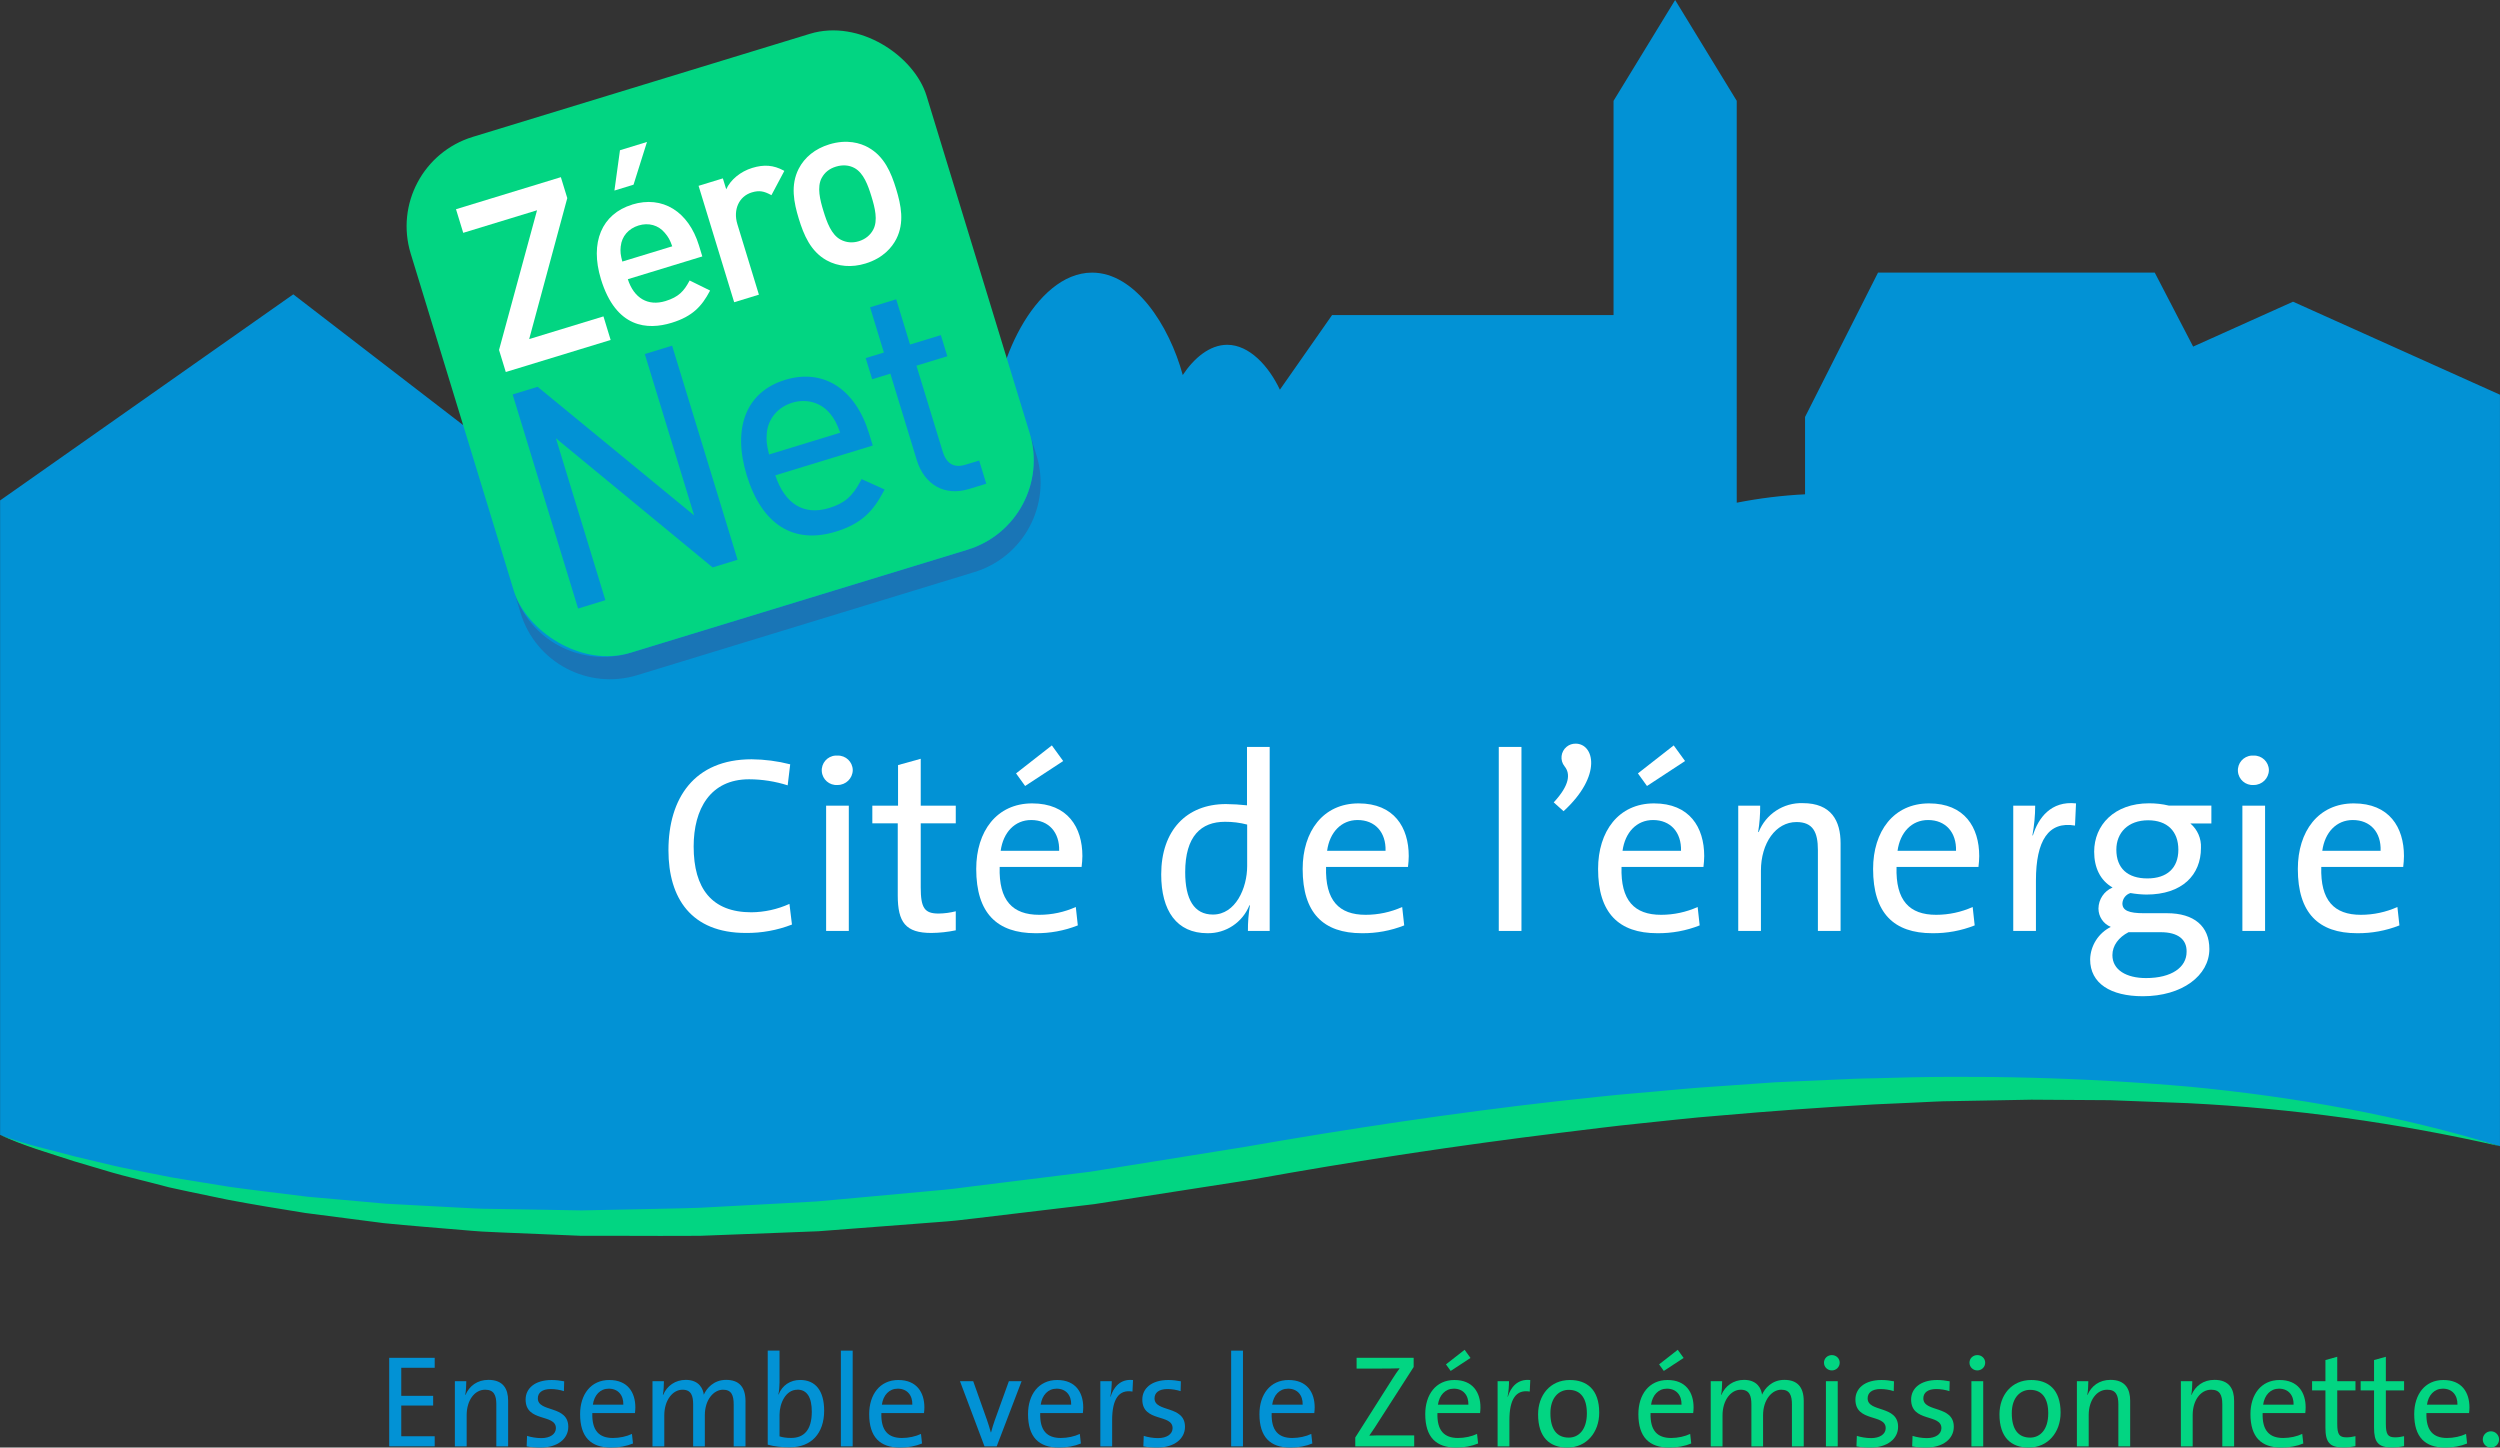 <?xml version="1.0" encoding="UTF-8"?><svg id="Ebene_1" xmlns="http://www.w3.org/2000/svg" viewBox="0 0 595.07 344.56"><rect x="0" y="0" width="595.07" height="344.56" fill="#333333" stroke="none"/><defs><style>.cls-1{fill:#1975b6;}.cls-1,.cls-2,.cls-3,.cls-4{stroke-width:0px;}.cls-2{fill:#fff;}.cls-3{fill:#0292d5;}.cls-4{fill:#02d582;}</style></defs><g id="energiestadt"><g id="color-fr"><path class="cls-3" d="m545.81,71.81l-23.78,10.69-9.14-17.61h-65.87l-17.37,34.36v18.41c-5.46.27-10.9.94-16.26,2V24l-14.66-24-14.66,24v51h-67l-12.42,17.76c-2.67-5.66-7.29-10.69-12.54-10.69-4.13,0-7.87,3.11-10.58,7.2-3.22-11.84-11.34-24.38-21.58-24.38-13.81,0-23.77,22.8-23.06,35.93.23,4.2,1.62,8.26,4,11.72l-16.15-4.72v-20.38l-42.31-17.38-72.1,10.48v20.71l-40.52-31.19L.02,119.12v151s94.76,42.93,297.52,7c81.54-14.58,205.73-29.16,297.52-4.32V93.95l-49.26-22.14Z"/><path class="cls-4" d="m0,270.12c5.82,2.28,11.89,3.53,17.9,5.17l9.11,2.17c3,.71,6.11,1.24,9.16,1.87l4.59.91,4.62.76,9.22,1.5c6.18.86,12.37,1.57,18.55,2.35l18.61,1.66c6.22.37,12.45.65,18.66,1,1.56.07,3.11.18,4.67.21l4.67.07,9.34.16,9.33.16,9.34-.19c6.23-.15,12.45-.22,18.68-.43l18.65-1,9.32-.51,9.31-.85,18.6-1.71c1.55-.16,3.1-.25,4.65-.46l4.63-.59,9.27-1.15,18.55-2.3,36.9-5.93c24.7-4.32,49.54-8.06,74.48-10.88,6.24-.65,12.47-1.4,18.73-1.91,6.26-.51,12.49-1.2,18.76-1.58l9.39-.66,4.7-.33,4.7-.22,9.41-.41c3.14-.14,6.27-.3,9.41-.33,25.11-.84,50.25-.18,75.28,2,25,2.41,49.9,6.81,73.85,14.16-24.37-5.56-49.18-8.99-74.14-10.24l-18.68-.71-18.69-.12-18.69.34c-3.12,0-6.23.24-9.34.36l-9.34.42c-12.44.7-24.87,1.6-37.29,2.7-6.21.47-12.4,1.22-18.6,1.84-6.2.62-12.39,1.44-18.57,2.18-24.75,3.04-49.41,6.78-74,11.23l-37.23,5.79-18.7,2.23-9.36,1.12-4.68.54c-1.55.19-3.13.26-4.69.4l-18.79,1.44-9.39.72-9.42.37-18.83.72c-6.29.06-12.57,0-18.85,0h-9.42l-9.42-.4-9.42-.39-4.7-.22c-1.57-.08-3.14-.25-4.7-.37-6.26-.55-12.53-1-18.78-1.64l-18.68-2.42c-6.2-1-12.4-2-18.57-3.18l-9.22-1.92-4.61-1-4.54-1.18c-3-.79-6.1-1.49-9.11-2.37l-9-2.67c-5.95-1.96-11.95-3.63-17.59-6.28Z"/><path class="cls-2" d="m177.53,222.07c-13,0-18.42-8.28-18.42-19.68,0-12.36,6.12-21.66,19.8-21.66,3.1.03,6.18.43,9.18,1.2l-.6,5c-2.97-.94-6.06-1.43-9.18-1.44-9.24,0-13.2,7.08-13.2,16,0,10,4.32,15.66,13.74,15.66,3.13-.03,6.21-.71,9.06-2l.6,4.92c-3.5,1.36-7.23,2.04-10.98,2Z"/><path class="cls-2" d="m199.37,186.85c-1.93.15-3.62-1.3-3.76-3.24-.15-1.93,1.3-3.62,3.24-3.76.18-.01.35-.01.53,0,1.94-.05,3.55,1.48,3.6,3.42,0,.02,0,.04,0,.06-.04,1.96-1.64,3.52-3.6,3.52Zm-2.73,34.74v-29.82h5.4v29.82h-5.4Z"/><path class="cls-2" d="m221.69,222.07c-6.12,0-8-2.52-8-8.94v-17.16h-6.05v-4.2h6.12v-9.66l5.4-1.5v11.16h8.34v4.2h-8.34v15.24c0,4.92.9,6.24,4.26,6.24,1.38-.02,2.75-.2,4.08-.54v4.53c-1.91.4-3.86.61-5.81.63Z"/><path class="cls-2" d="m257.45,206.35h-19.5c-.24,8,3.06,11.4,9.42,11.4,3,0,5.96-.63,8.7-1.86l.48,4.38c-3.21,1.27-6.63,1.9-10.08,1.86-9.18,0-14.1-4.8-14.1-15.3,0-8.94,4.86-15.6,13.32-15.6s11.95,5.7,11.95,12.54c-.01.86-.08,1.72-.19,2.58Zm-12-11.16c-3.9,0-6.66,2.94-7.26,7.32h13.92c.12-4.38-2.47-7.32-6.66-7.32Zm-1.44-8.1l-2.16-3,8.52-6.66,2.7,3.72-9.06,5.94Z"/><path class="cls-2" d="m297.04,221.59c-.02-2.03.14-4.06.48-6.06l-.12-.06c-1.62,4.08-5.61,6.74-10,6.66-7.32,0-11-5.34-11-14,0-10.44,6-16.74,15.42-16.74,1.67.02,3.34.12,5,.3v-13.9h5.4v43.8h-5.18Zm-.18-25.32c-1.72-.45-3.5-.67-5.28-.66-5.69,0-9.47,3.42-9.47,12,0,6.42,2.1,10.08,6.6,10.08,5.39,0,8.15-6.3,8.15-11.52v-9.9Z"/><path class="cls-2" d="m335.14,206.35h-19.5c-.23,8,3.07,11.4,9.42,11.4,3,0,5.96-.63,8.7-1.86l.48,4.38c-3.21,1.27-6.63,1.9-10.08,1.86-9.17,0-14.09-4.8-14.09-15.3,0-8.94,4.86-15.6,13.31-15.6s11.94,5.7,11.94,12.54c-.01.86-.07,1.72-.18,2.58Zm-12-11.16c-3.89,0-6.66,2.94-7.25,7.32h13.91c.12-4.38-2.46-7.32-6.66-7.32Z"/><path class="cls-2" d="m356.75,221.59v-43.8h5.4v43.8h-5.4Z"/><path class="cls-2" d="m369.83,190.99c3.84-4.14,4-6.84,2.58-8.58-1.15-1.43-.92-3.52.51-4.67.6-.49,1.36-.74,2.13-.73,4.38,0,6.42,7.56-2.88,16.08l-2.34-2.1Z"/><path class="cls-2" d="m405.47,206.35h-19.5c-.24,8,3.06,11.4,9.42,11.4,3,0,5.96-.63,8.7-1.86l.48,4.38c-3.21,1.27-6.63,1.9-10.08,1.86-9.18,0-14.1-4.8-14.1-15.3,0-8.94,4.86-15.6,13.32-15.6s11.94,5.7,11.94,12.54c-.01.86-.07,1.72-.18,2.58Zm-12-11.16c-3.9,0-6.66,2.94-7.26,7.32h13.92c.12-4.38-2.48-7.32-6.66-7.32Zm-1.44-8.1l-2.16-3,8.52-6.66,2.7,3.72-9.06,5.94Z"/><path class="cls-2" d="m432.71,221.59v-19.26c0-4.2-1.14-6.66-5.1-6.66-4.92,0-8.46,5-8.46,11.58v14.34h-5.4v-29.82h5.22c.02,2.09-.14,4.18-.48,6.24l.12.06c1.69-4.29,5.89-7.05,10.5-6.9,6.84,0,9,4.26,9,9.54v20.88h-5.4Z"/><path class="cls-2" d="m470.93,206.35h-19.5c-.24,8,3.06,11.4,9.42,11.4,3,0,5.96-.63,8.7-1.86l.48,4.38c-3.21,1.27-6.63,1.9-10.08,1.86-9.18,0-14.1-4.8-14.1-15.3,0-8.94,4.86-15.6,13.32-15.6s11.94,5.7,11.94,12.54c-.01.86-.07,1.72-.18,2.58Zm-12-11.16c-3.9,0-6.66,2.94-7.26,7.32h13.92c.12-4.38-2.46-7.32-6.66-7.32Z"/><path class="cls-2" d="m493.91,196.51c-6.3-1.08-9.3,3.54-9.3,13.08v12h-5.4v-29.82h5.22c0,2.38-.23,4.74-.66,7.08h.12c1.26-4.14,4.32-8.28,10.26-7.62l-.24,5.28Z"/><path class="cls-2" d="m510.05,237.13c-7.68,0-12.54-3.06-12.54-8.76.08-3.29,1.98-6.27,4.92-7.74-1.78-.73-2.94-2.46-2.94-4.38.03-2.19,1.35-4.15,3.36-5-2.94-1.68-4.38-4.74-4.38-8.52,0-6.3,4.74-11.52,13.08-11.52,1.58,0,3.15.17,4.68.54h10.14v4.26h-5c1.7,1.44,2.63,3.59,2.52,5.82,0,6.42-4.44,11.1-13,11.1-1.27-.02-2.53-.14-3.78-.36-1.09.33-1.86,1.32-1.92,2.46,0,1.68,1.5,2.34,5.1,2.34h5.52c6.48,0,10.08,3.12,10.08,8.52,0,6.32-6.48,11.24-15.84,11.24Zm4.26-15.24h-7.66c-2.34,1.2-3.84,3.18-3.84,5.46,0,3.54,3.36,5.46,8,5.46,6.12,0,9.66-2.58,9.66-6.24.08-2.88-1.96-4.68-6.16-4.68h0Zm-3-26.64c-4.74,0-7.56,2.94-7.56,7,0,4.44,2.7,6.84,7.38,6.84s7.38-2.46,7.38-6.84-2.64-7-7.2-7h0Z"/><path class="cls-2" d="m536.45,186.85c-1.93.15-3.62-1.3-3.76-3.24-.15-1.93,1.3-3.62,3.24-3.76.18-.01.35-.01.53,0,1.94-.05,3.55,1.48,3.6,3.42,0,.02,0,.04,0,.06-.04,1.96-1.64,3.52-3.6,3.52Zm-2.7,34.74v-29.82h5.4v29.82h-5.4Z"/><path class="cls-2" d="m572.03,206.35h-19.5c-.24,8,3.06,11.4,9.42,11.4,3,0,5.96-.63,8.7-1.86l.48,4.38c-3.21,1.27-6.63,1.9-10.08,1.86-9.18,0-14.1-4.8-14.1-15.3,0-8.94,4.86-15.6,13.32-15.6s11.94,5.7,11.94,12.54c-.01.86-.07,1.72-.18,2.58Zm-12-11.16c-3.9,0-6.66,2.94-7.26,7.32h13.88c.16-4.38-2.42-7.32-6.62-7.32Z"/></g></g><path class="cls-1" d="m230.31,130.85l-80.23,24.53c-11.75,3.59-24.19-3.02-27.79-14.78l1.63,5.33c3.59,11.75,16.03,18.37,27.79,14.77l80.23-24.53c11.75-3.59,18.37-16.03,14.78-27.79l-1.63-5.33c3.59,11.75-3.02,24.19-14.78,27.79Z"/><rect class="cls-4" x="107.22" y="17.51" width="128.4" height="128.4" rx="22.25" ry="22.25" transform="translate(-16.4 53.69) rotate(-17)"/><polygon class="cls-2" points="110.26 55.42 127.83 50.05 118.8 83.24 118.78 83.29 120.39 88.55 145.35 80.92 143.64 75.31 125.96 80.71 135.01 47.22 135.03 47.16 133.5 42.17 108.54 49.8 110.26 55.42"/><path class="cls-2" d="m150.49,48.7c-7.27,2.22-10.12,9.02-7.45,17.75,3.59,11.74,11.13,12.13,16.82,10.39,5.05-1.54,7.21-4.01,9.06-7.49l.1-.19-4.87-2.4-.09.17c-1.24,2.32-2.5,3.77-5.65,4.73-4.17,1.28-7.51-.67-8.97-5.2l17.73-5.42-.8-2.62c-2.48-8.1-8.7-11.93-15.86-9.74Zm-2.73,9.91c.24-2.35,1.83-4.2,4.24-4.94,2.38-.73,4.71-.08,6.23,1.74h0c.86,1.01,1.26,1.72,1.78,3.22l-11.88,3.63c-.41-1.56-.52-2.34-.38-3.65Z"/><path class="cls-2" d="m186.52,40.58c-2.42-1.29-4.65-1.47-7.47-.61-2.81.86-5.17,2.82-6.19,5.09l-.8-2.6-5.78,1.77,8.47,27.71,5.89-1.8-5.13-16.79c-1.05-3.45.39-6.62,3.43-7.55,1.84-.56,2.96-.25,4.5.56l.18.1,3.07-5.78-.18-.1Z"/><path class="cls-2" d="m206.71,35.11c-1.92-1.06-5.09-2.04-9.34-.74-3.32,1.02-5.84,3.03-7.27,5.82-1.97,3.89-1.15,8,.03,11.86,1.19,3.89,2.81,7.78,6.62,9.91,2.75,1.51,5.96,1.78,9.28.76,4.24-1.3,6.32-3.89,7.32-5.84h0c1.97-3.89,1.14-8.03-.05-11.92-1.18-3.86-2.8-7.73-6.61-9.85Zm-11.11,7.23c.69-1.3,1.83-2.21,3.39-2.68,1.57-.48,3.08-.37,4.36.31,2.2,1.17,3.26,4.12,4.08,6.79s1.59,5.71.42,7.91c-.71,1.33-1.89,2.28-3.43,2.75-1.5.46-2.99.33-4.33-.38-2.2-1.17-3.26-4.12-4.08-6.79-.82-2.67-1.59-5.71-.42-7.91Z"/><polygon class="cls-2" points="146.25 45.36 150.8 43.96 154 33.79 147.57 35.76 146.25 45.36"/><polygon class="cls-3" points="165.22 122.68 127.97 92.07 122.02 93.89 137.6 144.85 144.1 142.86 132.32 104.32 169.62 135.06 175.56 133.24 159.98 82.28 153.48 84.27 165.22 122.68"/><path class="cls-3" d="m186.89,90.41c-9.21,2.82-12.63,11.31-9.15,22.71,3.59,11.74,11.12,16.51,21.19,13.43,6.26-1.91,8.97-5.04,11.32-9.46l.31-.58-5.48-2.47-.27.51c-1.94,3.65-3.82,5.26-7.46,6.37-5.99,1.83-10.52-.93-12.81-7.78l23.2-7.09-.89-2.9c-3.25-10.63-10.91-15.51-19.98-12.73Zm1.67,5.45c3.37-1.03,6.8-.07,8.96,2.52,1.18,1.45,1.63,2.33,2.47,4.62l-16.93,5.18c-.58-2.37-.7-3.35-.53-5.21.35-3.35,2.65-6.07,6.02-7.1Z"/><path class="cls-3" d="m225.49,84.8l-1.54-5.03-7.34,2.24-3.29-10.77-6.22,1.9,3.29,10.77-4.33,1.33,1.54,5.03,4.33-1.33,6.27,20.52c1.82,5.97,6.69,8.69,12.4,6.95l4.16-1.27-1.69-5.52-3.25.99c-2.75.84-4.54-.2-5.45-3.19l-6.23-20.38,7.34-2.24Z"/><path class="cls-3" d="m92.64,344.28v-21.08h10.83v2.37h-7.96v6.68h7.59v2.31h-7.59v7.31h7.96v2.4h-10.83Z"/><path class="cls-3" d="m118.14,344.28v-10.02c0-2.19-.6-3.47-2.66-3.47-2.56,0-4.4,2.59-4.4,6.03v7.46h-2.81v-15.52h2.72c0,.91-.06,2.34-.25,3.25l.06.03c.91-2.15,2.81-3.59,5.47-3.59,3.56,0,4.68,2.22,4.68,4.96v10.87h-2.81Z"/><path class="cls-3" d="m128.64,344.56c-1.16,0-2.31-.09-3.28-.28l.09-2.5c.97.31,2.22.53,3.41.53,2.06,0,3.46-.94,3.46-2.37,0-3.47-7.21-1.34-7.21-6.81,0-2.62,2.16-4.65,6.21-4.65.94,0,2.03.12,2.97.31l-.06,2.34c-.97-.31-2.09-.5-3.12-.5-2.06,0-3.09.88-3.09,2.22,0,3.4,7.25,1.56,7.25,6.78,0,2.81-2.5,4.93-6.62,4.93Z"/><path class="cls-3" d="m151.14,336.35h-10.15c-.13,4.15,1.59,5.93,4.9,5.93,1.59,0,3.28-.37,4.53-.97l.25,2.28c-1.5.63-3.31.97-5.25.97-4.78,0-7.34-2.5-7.34-7.96,0-4.65,2.53-8.12,6.94-8.12s6.21,2.97,6.21,6.53c0,.37-.03.81-.09,1.34Zm-6.24-5.81c-2.03,0-3.47,1.53-3.78,3.81h7.25c.06-2.28-1.28-3.81-3.46-3.81Z"/><path class="cls-3" d="m174.64,344.28v-9.96c0-2.16-.5-3.53-2.53-3.53-2.21,0-4.34,2.34-4.34,6.09v7.4h-2.78v-9.99c0-1.94-.4-3.5-2.53-3.5-2.37,0-4.34,2.53-4.34,6.09v7.4h-2.81v-15.52h2.72c0,.91-.06,2.31-.25,3.25l.06.03c.91-2.18,2.9-3.59,5.4-3.59,3.28,0,4.15,2.28,4.28,3.53.65-1.47,2.31-3.53,5.31-3.53s4.62,1.59,4.62,5.09v10.74h-2.81Z"/><path class="cls-3" d="m188.08,344.5c-2.16,0-3.69-.19-5.34-.63v-22.39h2.81v7.53c0,.91-.09,2.12-.28,2.9l.06.03c.84-2.19,2.78-3.47,5.12-3.47,3.66,0,5.72,2.56,5.72,7.31,0,5.43-3.09,8.71-8.09,8.71Zm1.72-13.71c-2.81,0-4.25,3.28-4.25,5.96v5.15c.81.25,1.66.37,2.75.37,2.97,0,4.93-1.78,4.93-6.25,0-3.34-1.09-5.25-3.44-5.25Z"/><path class="cls-3" d="m200.15,344.28v-22.79h2.81v22.79h-2.81Z"/><path class="cls-3" d="m219.94,336.35h-10.15c-.13,4.15,1.59,5.93,4.9,5.93,1.59,0,3.28-.37,4.53-.97l.25,2.28c-1.5.63-3.31.97-5.24.97-4.78,0-7.34-2.5-7.34-7.96,0-4.65,2.53-8.12,6.93-8.12s6.21,2.97,6.21,6.53c0,.37-.03.81-.09,1.34Zm-6.25-5.81c-2.03,0-3.46,1.53-3.78,3.81h7.25c.06-2.28-1.28-3.81-3.47-3.81Z"/><path class="cls-3" d="m237.24,344.28h-2.9l-5.84-15.52h3.15l3.28,9.24c.34,1,.65,1.97.91,2.94h.06c.25-.91.53-1.91.87-2.84l3.37-9.34h3.03l-5.93,15.52Z"/><path class="cls-3" d="m257.75,336.35h-10.15c-.13,4.15,1.59,5.93,4.9,5.93,1.59,0,3.28-.37,4.53-.97l.25,2.28c-1.5.63-3.31.97-5.24.97-4.78,0-7.34-2.5-7.34-7.96,0-4.65,2.53-8.12,6.93-8.12s6.21,2.97,6.21,6.53c0,.37-.03.81-.09,1.34Zm-6.25-5.81c-2.03,0-3.46,1.53-3.78,3.81h7.25c.06-2.28-1.28-3.81-3.47-3.81Z"/><path class="cls-3" d="m269.56,331.23c-3.28-.56-4.84,1.84-4.84,6.81v6.25h-2.81v-15.52h2.72c0,.97-.09,2.4-.34,3.69h.06c.66-2.16,2.25-4.31,5.34-3.97l-.13,2.75Z"/><path class="cls-3" d="m275.43,344.56c-1.16,0-2.31-.09-3.28-.28l.09-2.5c.97.31,2.22.53,3.4.53,2.06,0,3.47-.94,3.47-2.37,0-3.47-7.21-1.34-7.21-6.81,0-2.62,2.16-4.65,6.21-4.65.94,0,2.03.12,2.97.31l-.06,2.34c-.97-.31-2.09-.5-3.12-.5-2.06,0-3.09.88-3.09,2.22,0,3.4,7.25,1.56,7.25,6.78,0,2.81-2.5,4.93-6.62,4.93Z"/><path class="cls-3" d="m293.05,344.28v-22.79h2.81v22.79h-2.81Z"/><path class="cls-3" d="m312.84,336.35h-10.15c-.13,4.15,1.59,5.93,4.9,5.93,1.59,0,3.28-.37,4.53-.97l.25,2.28c-1.5.63-3.31.97-5.25.97-4.78,0-7.34-2.5-7.34-7.96,0-4.65,2.53-8.12,6.94-8.12s6.21,2.97,6.21,6.53c0,.37-.03.81-.09,1.34Zm-6.24-5.81c-2.03,0-3.47,1.53-3.78,3.81h7.25c.06-2.28-1.28-3.81-3.46-3.81Z"/><path class="cls-4" d="m322.59,344.28v-2.12l8.84-13.93c.59-.91,1.09-1.69,1.72-2.53-1,.03-2.43.06-4.59.06h-5.65v-2.56h13.58v2.19l-9.31,14.49c-.4.63-.81,1.22-1.25,1.84.66-.06,2.53-.06,5.25-.06h5.44v2.62h-14.02Z"/><path class="cls-4" d="m352.3,336.35h-10.15c-.13,4.15,1.59,5.93,4.9,5.93,1.59,0,3.28-.37,4.53-.97l.25,2.28c-1.5.63-3.31.97-5.24.97-4.78,0-7.34-2.5-7.34-7.96,0-4.65,2.53-8.12,6.93-8.12s6.21,2.97,6.21,6.53c0,.37-.03.81-.09,1.34Zm-6.25-5.81c-2.03,0-3.46,1.53-3.78,3.81h7.25c.06-2.28-1.28-3.81-3.47-3.81Zm-.75-4.22l-1.12-1.56,4.44-3.47,1.4,1.94-4.71,3.09Z"/><path class="cls-4" d="m364.12,331.23c-3.28-.56-4.84,1.84-4.84,6.81v6.25h-2.81v-15.52h2.72c0,.97-.09,2.4-.34,3.69h.06c.65-2.16,2.25-4.31,5.34-3.97l-.13,2.75Z"/><path class="cls-4" d="m373.07,344.56c-4.22,0-6.96-2.44-6.96-7.9,0-4.56,2.87-8.18,7.56-8.18,3.97,0,6.99,2.18,6.99,7.77,0,4.68-3,8.31-7.59,8.31Zm.34-13.74c-2.25,0-4.37,1.72-4.37,5.56s1.53,5.81,4.37,5.81c2.31,0,4.31-1.81,4.31-5.78,0-3.53-1.44-5.59-4.31-5.59Z"/><path class="cls-4" d="m403.03,336.35h-10.15c-.13,4.15,1.59,5.93,4.9,5.93,1.59,0,3.28-.37,4.53-.97l.25,2.28c-1.5.63-3.31.97-5.24.97-4.78,0-7.34-2.5-7.34-7.96,0-4.65,2.53-8.12,6.93-8.12s6.21,2.97,6.21,6.53c0,.37-.03.81-.09,1.34Zm-6.25-5.81c-2.03,0-3.46,1.53-3.78,3.81h7.25c.06-2.28-1.28-3.81-3.47-3.81Zm-.75-4.22l-1.12-1.56,4.44-3.47,1.4,1.94-4.71,3.09Z"/><path class="cls-4" d="m426.53,344.28v-9.96c0-2.16-.5-3.53-2.53-3.53-2.21,0-4.34,2.34-4.34,6.09v7.4h-2.78v-9.99c0-1.94-.4-3.5-2.53-3.5-2.37,0-4.34,2.53-4.34,6.09v7.4h-2.81v-15.52h2.72c0,.91-.06,2.31-.25,3.25l.06.03c.91-2.18,2.9-3.59,5.4-3.59,3.28,0,4.15,2.28,4.28,3.53.65-1.47,2.31-3.53,5.31-3.53s4.62,1.59,4.62,5.09v10.74h-2.81Z"/><path class="cls-4" d="m436.03,326.2c-1.03,0-1.87-.81-1.87-1.84s.84-1.81,1.87-1.81,1.87.78,1.87,1.81-.84,1.84-1.87,1.84Zm-1.41,18.08v-15.52h2.81v15.52h-2.81Z"/><path class="cls-4" d="m445.17,344.56c-1.16,0-2.31-.09-3.28-.28l.09-2.5c.97.31,2.22.53,3.4.53,2.06,0,3.47-.94,3.47-2.37,0-3.47-7.21-1.34-7.21-6.81,0-2.62,2.16-4.65,6.21-4.65.94,0,2.03.12,2.97.31l-.06,2.34c-.97-.31-2.09-.5-3.12-.5-2.06,0-3.09.88-3.09,2.22,0,3.4,7.25,1.56,7.25,6.78,0,2.81-2.5,4.93-6.62,4.93Z"/><path class="cls-4" d="m458.43,344.56c-1.16,0-2.31-.09-3.28-.28l.09-2.5c.97.31,2.22.53,3.41.53,2.06,0,3.46-.94,3.46-2.37,0-3.47-7.21-1.34-7.21-6.81,0-2.62,2.16-4.65,6.21-4.65.94,0,2.03.12,2.97.31l-.06,2.34c-.97-.31-2.09-.5-3.12-.5-2.06,0-3.09.88-3.09,2.22,0,3.4,7.25,1.56,7.25,6.78,0,2.81-2.5,4.93-6.62,4.93Z"/><path class="cls-4" d="m470.66,326.2c-1.03,0-1.87-.81-1.87-1.84s.84-1.81,1.87-1.81,1.87.78,1.87,1.81-.84,1.84-1.87,1.84Zm-1.41,18.08v-15.52h2.81v15.52h-2.81Z"/><path class="cls-4" d="m482.89,344.56c-4.22,0-6.96-2.44-6.96-7.9,0-4.56,2.87-8.18,7.56-8.18,3.97,0,6.99,2.18,6.99,7.77,0,4.68-3,8.31-7.59,8.31Zm.34-13.74c-2.25,0-4.37,1.72-4.37,5.56s1.53,5.81,4.37,5.81c2.31,0,4.31-1.81,4.31-5.78,0-3.53-1.43-5.59-4.31-5.59Z"/><path class="cls-4" d="m504.23,344.28v-10.02c0-2.19-.6-3.47-2.66-3.47-2.56,0-4.4,2.59-4.4,6.03v7.46h-2.81v-15.52h2.72c0,.91-.06,2.34-.25,3.25l.06.03c.91-2.15,2.81-3.59,5.47-3.59,3.56,0,4.68,2.22,4.68,4.96v10.87h-2.81Z"/><path class="cls-4" d="m528.97,344.28v-10.02c0-2.19-.59-3.47-2.65-3.47-2.56,0-4.4,2.59-4.4,6.03v7.46h-2.81v-15.52h2.72c0,.91-.06,2.34-.25,3.25l.06.03c.91-2.15,2.81-3.59,5.46-3.59,3.56,0,4.68,2.22,4.68,4.96v10.87h-2.81Z"/><path class="cls-4" d="m548.72,336.35h-10.15c-.13,4.15,1.59,5.93,4.9,5.93,1.59,0,3.28-.37,4.53-.97l.25,2.28c-1.5.63-3.31.97-5.24.97-4.78,0-7.34-2.5-7.34-7.96,0-4.65,2.53-8.12,6.93-8.12s6.21,2.97,6.21,6.53c0,.37-.03.81-.09,1.34Zm-6.25-5.81c-2.03,0-3.46,1.53-3.78,3.81h7.25c.06-2.28-1.28-3.81-3.47-3.81Z"/><path class="cls-4" d="m557.67,344.53c-3.18,0-4.15-1.31-4.15-4.65v-8.93h-3.18v-2.19h3.18v-5.03l2.81-.78v5.81h4.34v2.19h-4.34v7.93c0,2.56.47,3.25,2.21,3.25.72,0,1.5-.12,2.12-.28v2.37c-.87.19-2,.31-3,.31Z"/><path class="cls-4" d="m569.24,344.53c-3.19,0-4.15-1.31-4.15-4.65v-8.93h-3.19v-2.19h3.19v-5.03l2.81-.78v5.81h4.34v2.19h-4.34v7.93c0,2.56.47,3.25,2.22,3.25.72,0,1.5-.12,2.12-.28v2.37c-.87.19-2,.31-3,.31Z"/><path class="cls-4" d="m587.71,336.35h-10.15c-.13,4.15,1.59,5.93,4.9,5.93,1.59,0,3.28-.37,4.53-.97l.25,2.28c-1.5.63-3.31.97-5.25.97-4.78,0-7.34-2.5-7.34-7.96,0-4.65,2.53-8.12,6.94-8.12s6.21,2.97,6.21,6.53c0,.37-.03.81-.09,1.34Zm-6.24-5.81c-2.03,0-3.47,1.53-3.78,3.81h7.25c.06-2.28-1.28-3.81-3.46-3.81Z"/><path class="cls-4" d="m594.85,342.63c0,1.06-.87,1.94-1.94,1.94s-1.94-.87-1.94-1.94.87-1.94,1.94-1.94,1.94.87,1.94,1.94Z"/></svg>